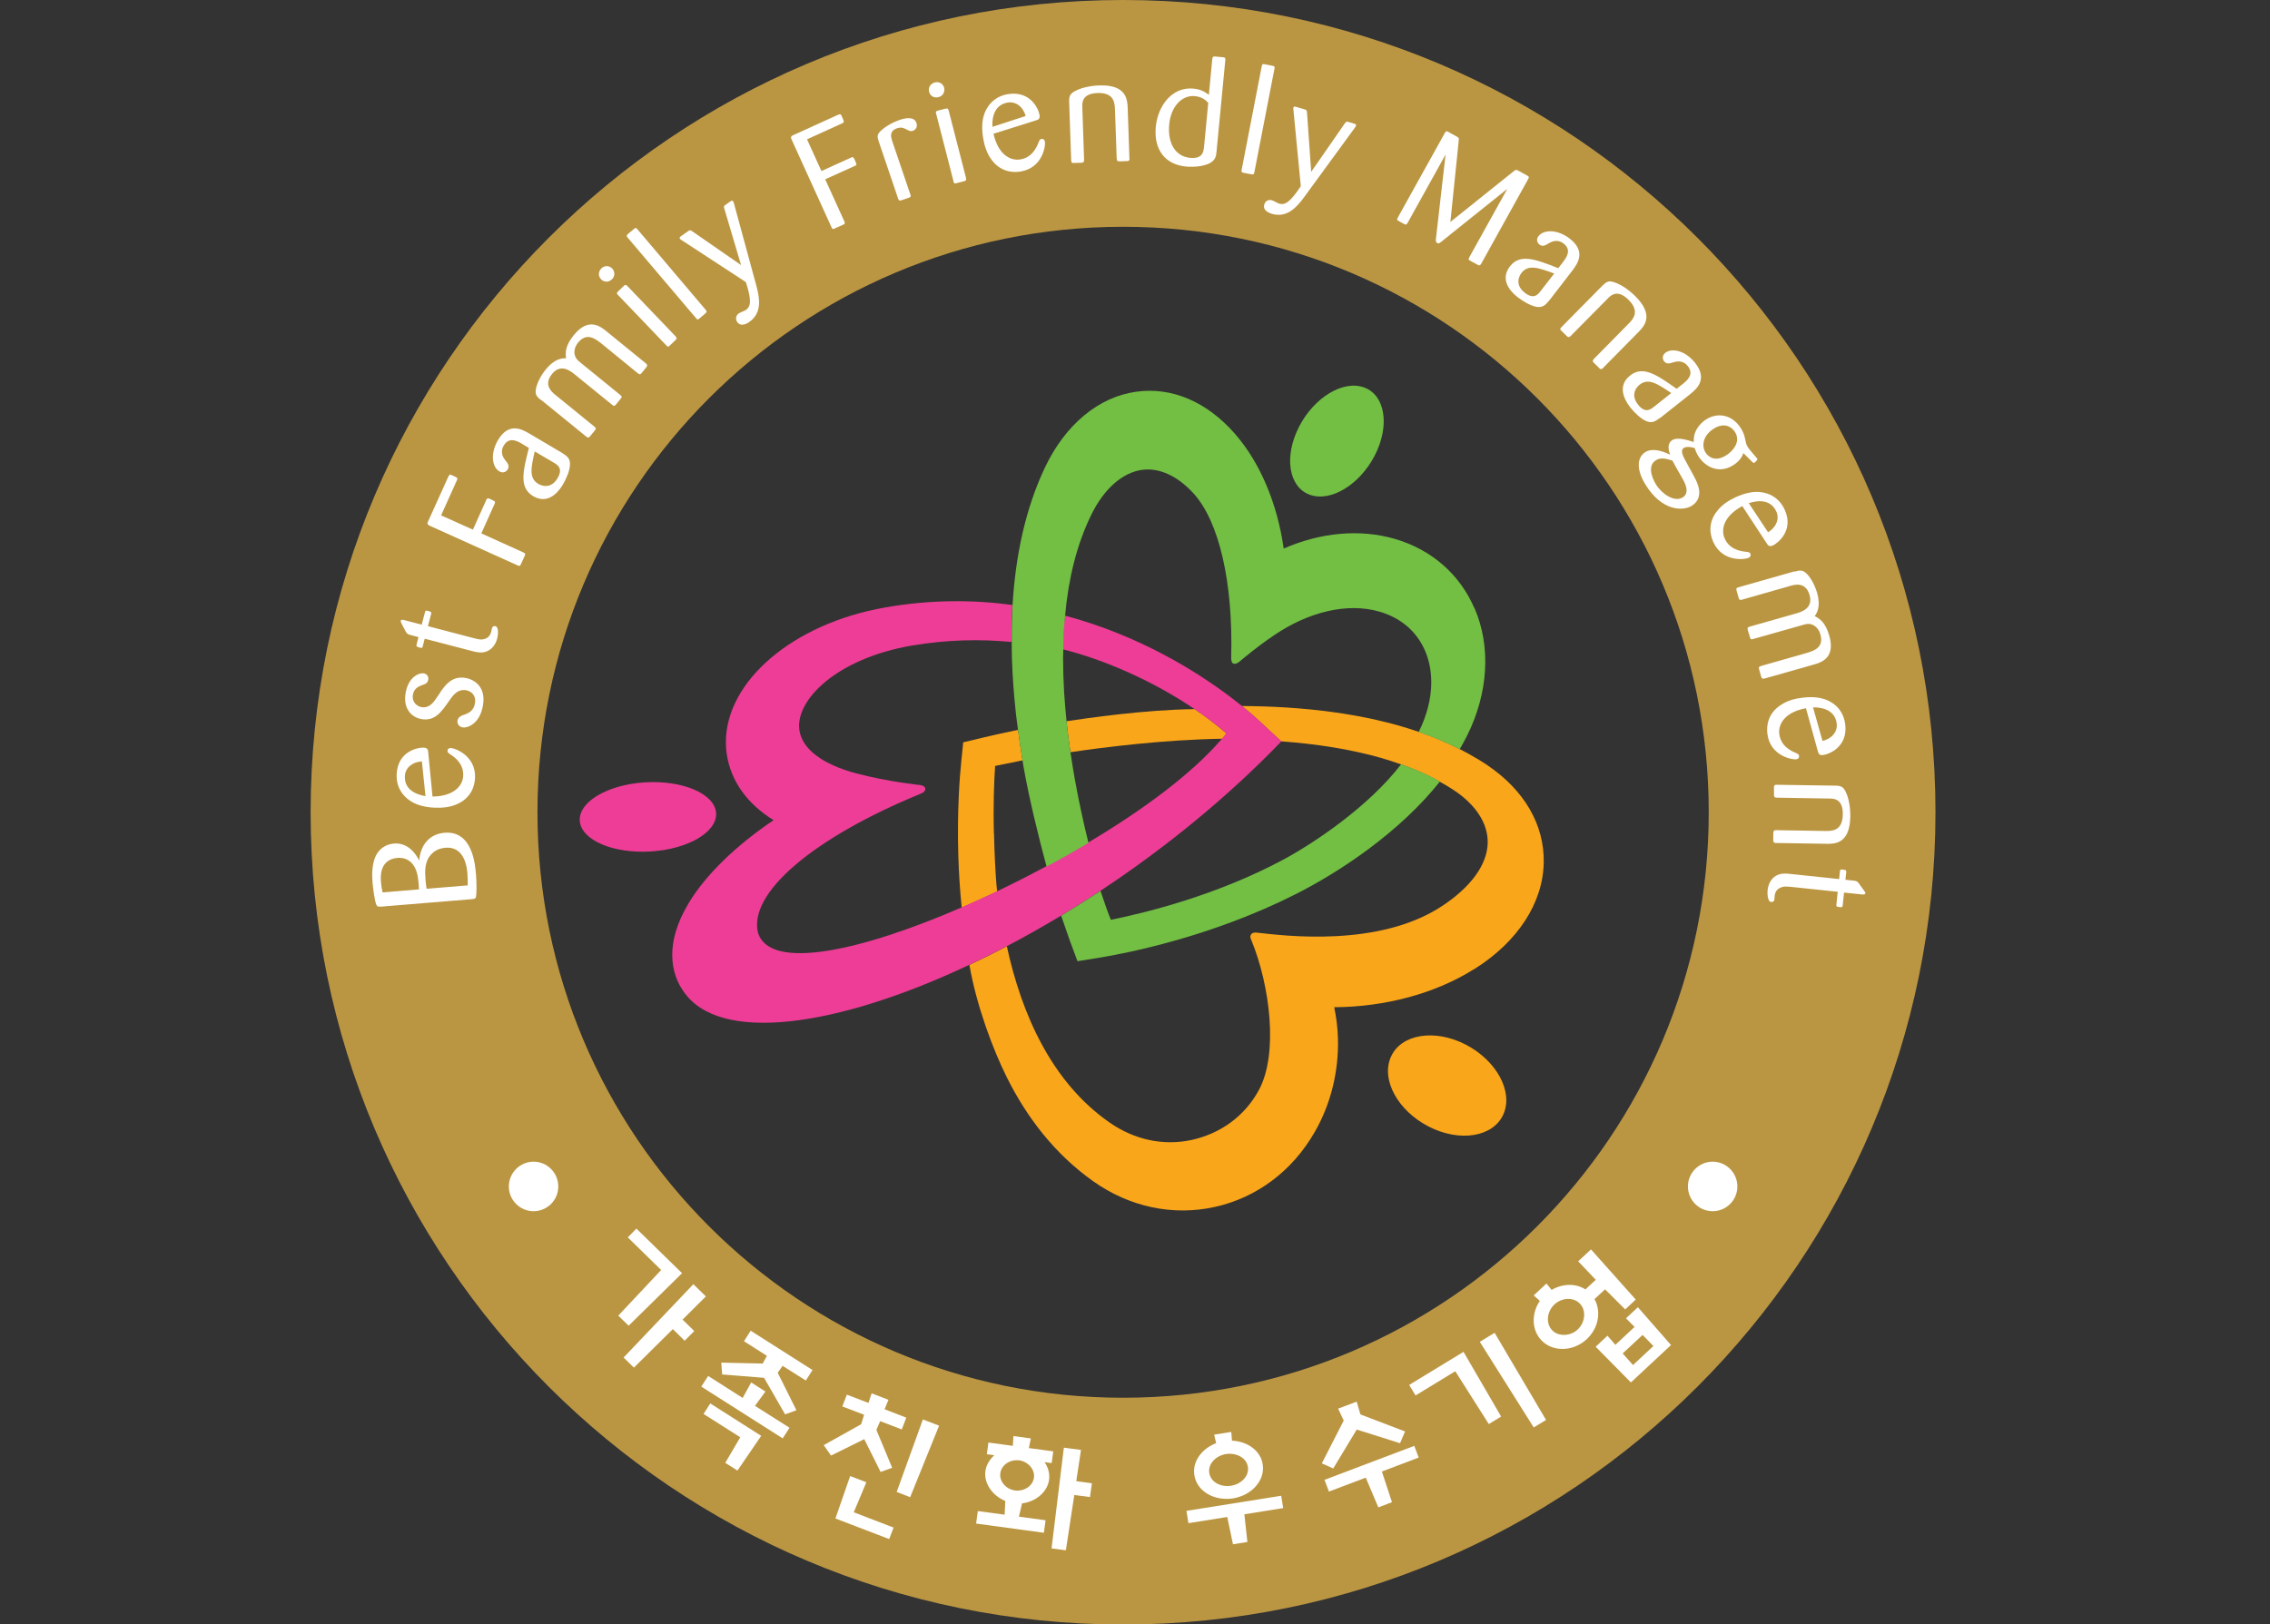 <svg width="95" height="68" viewBox="0 0 95 68" fill="none" xmlns="http://www.w3.org/2000/svg">
<rect x="0" y="0" width="95" height="68" fill="#333333" stroke="none"/>
<g clip-path="url(#clip0_41_20)">
<path d="M61.708 40.563C63.526 39.416 64.581 37.787 64.606 36.096C64.631 34.521 63.794 33.081 62.249 32.034C62.002 31.866 61.742 31.711 61.478 31.565C61.344 31.489 61.21 31.422 61.076 31.351C60.553 31.087 60.008 30.853 59.439 30.656C59.414 30.648 59.389 30.639 59.359 30.631C57.094 29.852 54.477 29.567 51.973 29.555C52.312 29.827 52.567 30.053 52.722 30.2L53.618 31.033C55.109 31.142 56.524 31.364 57.801 31.728C58.086 31.812 58.363 31.9 58.631 31.996C59.129 32.172 59.602 32.373 60.042 32.603C60.113 32.641 60.184 32.683 60.251 32.72C60.452 32.834 60.649 32.947 60.837 33.072C61.767 33.688 62.274 34.471 62.261 35.279C62.244 36.217 61.524 37.159 60.335 37.938C57.697 39.667 53.777 39.173 52.617 39.043C52.617 39.043 52.442 39.006 52.366 39.106C52.291 39.203 52.345 39.295 52.366 39.345C53.154 41.263 53.501 44.098 52.693 45.614C52.094 46.74 51.047 47.464 49.866 47.72C48.694 47.975 47.48 47.716 46.437 46.991C43.995 45.291 42.752 42.435 42.136 39.613C41.609 39.889 41.089 40.149 40.57 40.392C40.867 42.096 41.546 43.913 42.136 45.099C42.974 46.778 44.138 48.302 45.746 49.445C47.27 50.525 49.079 50.911 50.834 50.525C52.596 50.136 54.087 49.018 55.025 47.381C55.708 46.191 56.03 44.831 55.993 43.457C55.98 43.026 55.926 42.594 55.838 42.163C57.961 42.151 60.063 41.594 61.692 40.568L61.708 40.563Z" fill="#FAA61A"/>
<path d="M44.795 31.489C46.156 31.284 48.706 30.962 51.152 30.924C51.215 30.853 51.278 30.777 51.332 30.706C50.917 30.346 50.469 30.003 49.996 29.685C47.919 29.706 45.436 30.07 44.636 30.191C44.645 30.262 44.649 30.334 44.657 30.405C44.699 30.769 44.745 31.129 44.8 31.489H44.795Z" fill="#FAA61A"/>
<path d="M41.596 34.898C41.563 33.722 41.6 32.729 41.646 32.063C41.919 32.005 42.438 31.9 42.794 31.829C42.722 31.41 42.664 30.983 42.605 30.552C41.931 30.69 41.408 30.811 41.077 30.891L40.311 31.075L40.231 31.858C40.164 32.503 40.051 33.956 40.105 35.794C40.126 36.481 40.168 37.222 40.248 37.993C40.738 37.779 41.232 37.553 41.73 37.319C41.646 36.548 41.613 35.451 41.6 34.903L41.596 34.898Z" fill="#FAA61A"/>
<path d="M61.336 43.725C60.038 43.059 58.639 43.285 58.212 44.236C57.785 45.186 58.492 46.493 59.791 47.158C61.093 47.828 62.492 47.594 62.914 46.652C63.342 45.705 62.634 44.395 61.336 43.725Z" fill="#FAA61A"/>
<path d="M29.968 34.026C29.905 33.226 28.573 32.657 26.999 32.749C25.424 32.845 24.201 33.57 24.264 34.37C24.331 35.169 25.659 35.739 27.233 35.643C28.808 35.546 30.03 34.822 29.968 34.022V34.026Z" fill="#EE3D96"/>
<path d="M53.622 31.033L52.726 30.199C52.571 30.053 52.316 29.831 51.977 29.554C51.843 29.445 51.696 29.332 51.533 29.207C50.13 28.139 47.706 26.606 44.565 25.769C44.54 26.062 44.515 26.359 44.502 26.657C44.494 26.833 44.494 27.008 44.49 27.184C46.181 27.603 48.242 28.495 49.988 29.68C50.461 30.003 50.913 30.342 51.324 30.702C51.265 30.773 51.202 30.848 51.144 30.919C51.118 30.949 51.097 30.974 51.072 31.003C49.891 32.356 47.936 33.846 45.541 35.27C44.971 35.609 44.381 35.94 43.786 36.263C43.104 36.631 42.408 36.983 41.718 37.314C41.223 37.548 40.725 37.779 40.235 37.988C36.039 39.809 32.245 40.651 31.726 39.06C31.303 37.406 33.996 35.082 38.548 33.218C38.548 33.218 38.74 33.151 38.724 33.013C38.707 32.879 38.502 32.862 38.502 32.862C38.502 32.862 37.199 32.733 35.847 32.377C34.461 32.012 33.577 31.376 33.456 30.576C33.263 29.303 35.03 27.561 38.154 27.025C39.636 26.774 41.031 26.749 42.333 26.874C42.333 26.359 42.333 25.844 42.367 25.325C40.729 25.103 38.941 25.095 37.036 25.43C33.171 26.108 30.378 28.52 30.378 31.07C30.378 31.246 30.39 31.422 30.42 31.594C30.591 32.712 31.287 33.662 32.375 34.332C30.805 35.392 29.536 36.614 28.82 37.808C28.305 38.666 28.133 39.386 28.133 39.973C28.133 40.668 28.376 41.175 28.594 41.484C30.068 43.7 34.988 43.021 40.578 40.383C41.098 40.14 41.617 39.881 42.145 39.604C42.894 39.211 43.652 38.783 44.41 38.327C44.959 37.996 45.507 37.649 46.056 37.289C48.715 35.53 51.332 33.415 53.627 31.033H53.622Z" fill="#EE3D96"/>
<path d="M61.696 25.443C61.084 24.036 59.912 23.014 58.4 22.566C56.926 22.131 55.268 22.285 53.723 22.964C53.459 21.096 52.747 19.379 51.684 18.161C50.511 16.817 49.041 16.189 47.551 16.398C45.976 16.616 44.586 17.771 43.732 19.568C42.898 21.326 42.496 23.311 42.375 25.334C42.346 25.849 42.337 26.364 42.342 26.883C42.342 27.114 42.342 27.344 42.35 27.574C42.375 28.349 42.434 29.119 42.517 29.877C42.542 30.108 42.576 30.334 42.605 30.56C42.664 30.991 42.722 31.418 42.794 31.837C42.806 31.917 42.819 31.996 42.831 32.076C43.07 33.445 43.497 35.158 43.799 36.276C44.393 35.958 44.98 35.627 45.553 35.283C45.348 34.458 45.147 33.545 44.975 32.582C44.913 32.227 44.854 31.866 44.8 31.498C44.749 31.142 44.699 30.778 44.657 30.413C44.649 30.342 44.645 30.271 44.636 30.2C44.594 29.789 44.557 29.375 44.532 28.956C44.506 28.487 44.49 28.022 44.49 27.553C44.49 27.432 44.494 27.315 44.498 27.197C44.498 27.021 44.498 26.846 44.511 26.67C44.523 26.372 44.544 26.075 44.573 25.782C44.712 24.249 45.047 22.821 45.675 21.54C46.202 20.464 46.973 19.781 47.798 19.668C48.526 19.572 49.293 19.928 49.963 20.669C51.01 21.833 51.612 24.35 51.525 27.532C51.516 27.838 51.696 27.838 51.872 27.696C52.081 27.524 52.559 27.109 53.317 26.594C54.749 25.619 56.382 25.208 57.739 25.606C58.627 25.866 59.28 26.427 59.631 27.223C59.812 27.633 59.899 28.089 59.899 28.562C59.899 29.232 59.719 29.948 59.372 30.644C59.397 30.652 59.422 30.66 59.451 30.669C60.021 30.866 60.565 31.096 61.089 31.364C61.193 31.18 61.298 30.995 61.394 30.803C62.291 29.011 62.404 27.059 61.708 25.455L61.696 25.443Z" fill="#72BF44"/>
<path d="M58.635 31.996C57.278 33.764 54.979 35.309 53.648 36.016C50.93 37.461 48.062 38.185 46.491 38.504C46.387 38.265 46.202 37.733 46.056 37.294C45.507 37.654 44.959 38.001 44.41 38.332C44.561 38.776 44.691 39.144 44.774 39.379L45.093 40.237L45.997 40.091C47.086 39.915 50.662 39.232 54.221 37.432C56.16 36.452 58.614 34.789 60.26 32.717C60.188 32.679 60.121 32.637 60.05 32.599C59.611 32.369 59.133 32.172 58.639 31.992L58.635 31.996Z" fill="#72BF44"/>
<path d="M54.962 20.753C55.896 20.962 57.094 20.104 57.642 18.839C58.187 17.575 57.873 16.381 56.939 16.176C56.005 15.967 54.803 16.825 54.259 18.09C53.715 19.354 54.029 20.548 54.962 20.753Z" fill="#72BF44"/>
<path d="M81 34.002C81 52.779 65.779 68.004 47.002 68.004C28.226 68.004 13 52.779 13 34.002C13 15.226 28.221 0 47.002 0C65.783 0 81 15.221 81 34.002ZM47.002 9.493C33.468 9.493 22.493 20.464 22.493 34.002C22.493 47.54 33.468 58.511 47.002 58.511C60.536 58.511 71.511 47.54 71.511 34.002C71.511 20.464 60.54 9.493 47.002 9.493Z" fill="#BB9642"/>
<path d="M15.919 37.95C15.818 37.959 15.78 37.946 15.747 37.867C15.688 37.733 15.617 37.234 15.592 36.958C15.563 36.615 15.563 36.154 15.734 35.811C15.902 35.492 16.183 35.337 16.484 35.312C16.986 35.27 17.309 35.614 17.472 35.894C17.502 35.936 17.522 35.982 17.543 36.028C17.552 35.978 17.556 35.936 17.56 35.886C17.661 35.254 18.067 34.902 18.607 34.86C19.771 34.764 19.888 36.183 19.922 36.627C19.955 37.038 19.943 37.419 19.922 37.528C19.905 37.615 19.876 37.628 19.729 37.641L15.915 37.955L15.919 37.95ZM17.535 37.23C17.527 37.042 17.514 36.899 17.489 36.724C17.367 35.949 16.857 35.894 16.643 35.911C15.864 35.974 15.927 36.736 15.944 36.929C15.956 37.092 15.982 37.23 16.011 37.356L17.535 37.23ZM19.574 37.063C19.574 36.946 19.578 36.778 19.562 36.56C19.507 35.915 19.239 35.438 18.64 35.488C18.326 35.513 18.146 35.656 18.054 35.756C17.761 36.058 17.782 36.477 17.807 36.816C17.82 36.979 17.832 37.063 17.853 37.205L19.574 37.063Z" fill="white"/>
<path d="M18.1 33.344C18.95 33.336 19.365 32.93 19.386 32.469C19.403 32.105 19.21 31.824 18.896 31.611C18.754 31.518 18.724 31.497 18.728 31.426C18.728 31.389 18.754 31.305 18.879 31.313C19.038 31.322 19.926 31.631 19.88 32.574C19.863 32.938 19.692 33.42 19.122 33.663C18.812 33.805 18.465 33.822 18.18 33.809C17.744 33.788 17.434 33.688 17.217 33.554C17.095 33.482 16.564 33.147 16.601 32.402C16.647 31.447 17.489 31.284 17.736 31.297C17.908 31.305 17.912 31.41 17.92 31.481L18.1 33.344ZM17.652 31.874C17.263 31.891 16.957 32.142 16.945 32.486C16.919 32.976 17.284 33.239 17.807 33.328L17.656 31.87L17.652 31.874Z" fill="white"/>
<path d="M18.439 28.956C18.645 28.671 18.917 28.286 19.478 28.378C19.729 28.42 19.964 28.562 20.098 28.768C20.278 29.057 20.236 29.379 20.211 29.53C20.077 30.33 19.537 30.48 19.365 30.451C19.197 30.422 19.126 30.284 19.147 30.162C19.168 30.032 19.285 29.974 19.344 29.948C19.378 29.936 19.424 29.919 19.495 29.894C19.641 29.831 19.83 29.735 19.88 29.429C19.93 29.111 19.725 28.931 19.503 28.893C19.139 28.835 18.946 29.119 18.779 29.362C18.465 29.814 18.197 30.191 17.648 30.104C17.225 30.032 16.865 29.668 16.974 29.019C17.087 28.336 17.539 28.156 17.732 28.186C17.874 28.211 17.941 28.324 17.924 28.445C17.899 28.6 17.79 28.638 17.677 28.675C17.556 28.722 17.326 28.797 17.28 29.082C17.225 29.404 17.468 29.572 17.64 29.601C17.975 29.655 18.151 29.392 18.285 29.191L18.448 28.952L18.439 28.956Z" fill="white"/>
<path d="M17.916 26.213L19.817 26.711C20.064 26.77 20.127 26.787 20.257 26.753C20.395 26.72 20.508 26.632 20.554 26.456C20.558 26.435 20.584 26.326 20.588 26.301C20.617 26.196 20.701 26.205 20.734 26.213C20.885 26.255 20.843 26.586 20.81 26.72C20.738 27 20.571 27.185 20.378 27.264C20.16 27.352 19.968 27.306 19.784 27.26L17.774 26.737L17.694 27.046C17.673 27.122 17.665 27.134 17.581 27.113C17.43 27.072 17.418 27.067 17.434 26.979L17.514 26.67L17.162 26.577C17.053 26.548 17.032 26.523 16.978 26.435L16.806 26.104C16.769 26.033 16.765 26.004 16.769 25.987C16.785 25.928 16.861 25.941 16.932 25.962L17.648 26.15L17.782 25.64C17.799 25.568 17.811 25.547 17.887 25.568C18.046 25.61 18.063 25.614 18.042 25.702L17.908 26.217L17.916 26.213Z" fill="white"/>
<path d="M20.14 22.327L21.898 23.123C22.003 23.169 21.986 23.203 21.953 23.282L21.81 23.596C21.768 23.684 21.76 23.713 21.66 23.667L17.987 22.009C17.895 21.967 17.874 21.93 17.904 21.854L18.762 19.953C18.804 19.878 18.816 19.848 18.888 19.882C18.963 19.915 19.076 19.966 19.093 19.982C19.13 19.999 19.168 20.02 19.118 20.112L18.46 21.574L19.792 22.172L20.345 20.941C20.378 20.866 20.399 20.841 20.487 20.878C20.554 20.908 20.663 20.958 20.68 20.971C20.73 21 20.726 21.029 20.697 21.096L20.144 22.327H20.14Z" fill="white"/>
<path d="M23.519 18.956C23.749 19.099 23.866 19.203 23.854 19.459C23.841 19.718 23.695 20.053 23.561 20.275C23.477 20.418 23.021 21.188 22.313 20.769C21.714 20.413 21.886 19.731 22.133 18.751L21.869 18.592C21.668 18.47 21.312 18.261 21.082 18.651C20.902 18.952 21.082 19.186 21.161 19.287C21.241 19.383 21.337 19.496 21.245 19.655C21.203 19.727 21.069 19.831 20.902 19.735C20.588 19.551 20.512 18.977 20.843 18.42C21.295 17.654 21.857 17.98 22.137 18.14L23.519 18.956ZM22.38 18.893C22.225 19.567 22.125 20.016 22.526 20.254C22.568 20.279 23.021 20.547 23.335 20.016C23.573 19.609 23.335 19.463 23.196 19.379L22.38 18.898V18.893Z" fill="white"/>
<path d="M22.644 16.75C22.485 16.62 22.409 16.549 22.418 16.369C22.43 16.122 22.614 15.741 22.836 15.473C23.226 14.991 23.544 14.995 23.691 14.999C23.665 14.807 23.628 14.501 24.017 14.024C24.641 13.258 25.144 13.676 25.391 13.877L27.032 15.213C27.099 15.268 27.099 15.301 27.053 15.368L26.852 15.615C26.802 15.678 26.773 15.69 26.697 15.628L25.169 14.38C24.918 14.183 24.553 13.898 24.193 14.342C24.059 14.505 24.038 14.66 24.038 14.752C24.051 14.979 24.168 15.079 24.314 15.196L25.956 16.532C26.023 16.587 26.04 16.616 25.981 16.683L25.784 16.926C25.73 16.993 25.701 17.018 25.625 16.951L24.047 15.669C23.879 15.531 23.464 15.205 23.104 15.653C22.74 16.101 23.075 16.394 23.234 16.524L24.876 17.86C24.951 17.922 24.951 17.952 24.888 18.027L24.691 18.266C24.641 18.328 24.608 18.337 24.536 18.278L22.648 16.741L22.644 16.75Z" fill="white"/>
<path d="M25.608 11.691C25.462 11.834 25.273 11.813 25.156 11.691C25.026 11.557 25.035 11.365 25.173 11.231C25.294 11.114 25.479 11.105 25.613 11.231C25.73 11.352 25.755 11.553 25.608 11.696V11.691ZM28.272 14.082C28.343 14.158 28.322 14.183 28.259 14.246L28.025 14.472C27.962 14.535 27.945 14.518 27.882 14.455L25.868 12.353C25.814 12.299 25.788 12.269 25.868 12.198L26.094 11.98C26.165 11.913 26.195 11.909 26.262 11.98L28.276 14.082H28.272Z" fill="white"/>
<path d="M26.262 9.936C26.203 9.869 26.232 9.836 26.291 9.785L26.521 9.593C26.588 9.534 26.613 9.522 26.672 9.593L29.532 12.968C29.595 13.043 29.574 13.072 29.515 13.123L29.281 13.324C29.205 13.387 29.189 13.395 29.126 13.315L26.262 9.94V9.936Z" fill="white"/>
<path d="M31.668 12.014C31.789 12.483 31.898 13.094 31.366 13.471C31.308 13.513 31.023 13.714 30.855 13.483C30.776 13.37 30.784 13.216 30.918 13.119C30.956 13.09 31.174 13.006 31.215 12.977C31.429 12.826 31.458 12.562 31.215 11.809L28.548 10.066C28.481 10.025 28.473 10.02 28.46 10.004C28.414 9.941 28.481 9.899 28.506 9.882L28.799 9.677C28.879 9.623 28.891 9.627 28.975 9.685L31.014 11.097L30.315 8.739C30.286 8.647 30.294 8.626 30.332 8.597L30.575 8.425C30.617 8.396 30.65 8.387 30.684 8.429C30.696 8.446 30.7 8.454 30.721 8.534L31.668 12.014Z" fill="white"/>
<path d="M34.532 7.499L35.332 9.258C35.382 9.362 35.348 9.379 35.269 9.413L34.955 9.555C34.867 9.597 34.838 9.61 34.796 9.509L33.129 5.841C33.087 5.749 33.096 5.711 33.171 5.669L35.072 4.806C35.152 4.777 35.181 4.765 35.214 4.836C35.248 4.911 35.298 5.024 35.302 5.049C35.319 5.087 35.332 5.129 35.235 5.167L33.774 5.832L34.377 7.16L35.604 6.603C35.679 6.569 35.709 6.561 35.75 6.649C35.78 6.716 35.83 6.825 35.834 6.846C35.855 6.904 35.83 6.921 35.763 6.95L34.532 7.507V7.499Z" fill="white"/>
<path d="M38.104 8.144C38.129 8.236 38.104 8.253 38.032 8.278L37.739 8.378C37.66 8.404 37.622 8.412 37.589 8.32L36.776 5.925C36.709 5.724 36.709 5.648 36.81 5.531C36.948 5.372 37.279 5.146 37.651 5.02C37.932 4.924 38.263 4.882 38.355 5.15C38.401 5.28 38.347 5.426 38.204 5.476C38.099 5.51 38.045 5.476 37.911 5.405C37.811 5.355 37.714 5.313 37.547 5.368C37.208 5.481 37.287 5.736 37.333 5.887L38.099 8.144H38.104Z" fill="white"/>
<path d="M39.28 4.066C39.079 4.116 38.925 4.007 38.883 3.844C38.837 3.664 38.937 3.501 39.126 3.45C39.289 3.409 39.456 3.488 39.511 3.664C39.553 3.827 39.477 4.016 39.276 4.066H39.28ZM40.424 7.454C40.449 7.554 40.424 7.567 40.336 7.588L40.017 7.671C39.929 7.692 39.925 7.671 39.904 7.588L39.18 4.769C39.159 4.694 39.151 4.656 39.251 4.631L39.557 4.552C39.649 4.527 39.678 4.539 39.703 4.631L40.428 7.449L40.424 7.454Z" fill="white"/>
<path d="M41.579 5.598C41.759 6.427 42.249 6.746 42.702 6.674C43.062 6.616 43.296 6.369 43.443 6.017C43.501 5.858 43.518 5.829 43.589 5.816C43.623 5.808 43.711 5.816 43.732 5.942C43.757 6.097 43.64 7.03 42.706 7.181C42.346 7.24 41.839 7.173 41.483 6.666C41.282 6.39 41.19 6.059 41.144 5.774C41.073 5.343 41.106 5.02 41.19 4.782C41.236 4.648 41.454 4.057 42.187 3.94C43.133 3.789 43.468 4.572 43.506 4.819C43.531 4.987 43.434 5.016 43.363 5.037L41.579 5.598ZM42.923 4.857C42.827 4.48 42.517 4.237 42.178 4.292C41.692 4.371 41.508 4.782 41.533 5.309L42.923 4.857Z" fill="white"/>
<path d="M47.27 6.62C47.27 6.675 47.27 6.729 47.203 6.742L46.872 6.754C46.776 6.754 46.738 6.746 46.734 6.637L46.663 4.606C46.654 4.321 46.638 3.869 45.93 3.894C45.285 3.915 45.289 4.304 45.294 4.455L45.369 6.687C45.369 6.796 45.331 6.809 45.248 6.813L44.95 6.821C44.867 6.829 44.833 6.813 44.829 6.712L44.745 4.275C44.737 4.045 44.77 3.936 44.971 3.823C45.369 3.597 45.938 3.576 46.005 3.576C47.153 3.538 47.182 4.179 47.195 4.535L47.266 6.62H47.27Z" fill="white"/>
<path d="M50.909 6.373C50.896 6.486 50.888 6.595 50.792 6.704C50.561 6.972 49.963 7.001 49.64 6.972C48.786 6.892 48.275 6.293 48.371 5.301C48.451 4.476 49.016 3.618 49.954 3.71C50.268 3.739 50.444 3.86 50.591 3.969L50.733 2.487C50.742 2.391 50.758 2.357 50.859 2.365L51.169 2.395C51.261 2.403 51.294 2.42 51.278 2.529L50.909 6.377V6.373ZM50.561 4.3C50.457 4.191 50.306 4.053 50.005 4.024C49.452 3.969 48.999 4.476 48.932 5.205C48.853 6.042 49.226 6.553 49.803 6.607C50.327 6.658 50.36 6.356 50.386 6.184L50.566 4.304L50.561 4.3Z" fill="white"/>
<path d="M52.806 2.763C52.823 2.675 52.864 2.675 52.944 2.692L53.241 2.751C53.329 2.768 53.355 2.78 53.338 2.868L52.496 7.21C52.479 7.307 52.442 7.311 52.362 7.294L52.056 7.236C51.964 7.215 51.943 7.206 51.964 7.106L52.806 2.763Z" fill="white"/>
<path d="M54.56 8.278C54.272 8.668 53.861 9.133 53.237 8.953C53.166 8.932 52.831 8.835 52.911 8.559C52.948 8.425 53.074 8.337 53.233 8.383C53.279 8.396 53.48 8.509 53.53 8.525C53.782 8.597 54.004 8.454 54.439 7.793L54.133 4.623C54.125 4.543 54.121 4.531 54.125 4.514C54.146 4.439 54.221 4.464 54.251 4.476L54.594 4.577C54.686 4.606 54.69 4.619 54.699 4.719L54.874 7.194L56.277 5.171C56.332 5.092 56.353 5.088 56.399 5.096L56.684 5.18C56.73 5.192 56.763 5.213 56.746 5.268C56.742 5.284 56.738 5.297 56.688 5.364L54.56 8.278Z" fill="white"/>
<path d="M63.082 7.905L60.327 10.112C60.218 10.196 60.205 10.204 60.147 10.171C60.084 10.137 60.088 10.104 60.096 9.982L60.498 6.469L58.907 9.333C58.857 9.421 58.823 9.409 58.76 9.375L58.501 9.233C58.459 9.195 58.463 9.174 58.501 9.103L60.465 5.569C60.511 5.489 60.536 5.477 60.615 5.523L60.976 5.724C61.055 5.77 61.063 5.787 61.047 5.895L60.699 9.291L63.342 7.173C63.438 7.101 63.446 7.093 63.538 7.143L63.903 7.344C63.978 7.386 64.007 7.403 63.957 7.491L61.985 11.046C61.934 11.121 61.914 11.126 61.83 11.079L61.532 10.916C61.449 10.87 61.445 10.853 61.495 10.761L63.082 7.905Z" fill="white"/>
<path d="M64.841 12.571C64.669 12.784 64.552 12.885 64.3 12.843C64.045 12.797 63.731 12.608 63.526 12.449C63.396 12.349 62.688 11.8 63.191 11.151C63.618 10.598 64.275 10.858 65.213 11.226L65.402 10.984C65.544 10.795 65.795 10.473 65.439 10.196C65.163 9.983 64.908 10.129 64.795 10.196C64.69 10.259 64.564 10.347 64.422 10.234C64.355 10.184 64.267 10.037 64.384 9.887C64.606 9.602 65.184 9.593 65.695 9.991C66.398 10.536 66.005 11.051 65.816 11.31L64.837 12.579L64.841 12.571ZM65.042 11.448C64.393 11.21 63.961 11.055 63.676 11.423C63.647 11.461 63.325 11.876 63.815 12.257C64.187 12.546 64.363 12.328 64.464 12.198L65.046 11.448H65.042Z" fill="white"/>
<path d="M67.093 15.401C67.056 15.439 67.014 15.473 66.955 15.435L66.717 15.2C66.65 15.133 66.633 15.1 66.708 15.02L68.136 13.571C68.337 13.37 68.655 13.048 68.153 12.55C67.692 12.093 67.416 12.365 67.307 12.474L65.737 14.061C65.661 14.137 65.62 14.116 65.561 14.061L65.352 13.852C65.284 13.797 65.276 13.764 65.352 13.689L67.064 11.955C67.228 11.792 67.328 11.737 67.546 11.813C67.985 11.947 68.387 12.349 68.433 12.395C69.25 13.203 68.806 13.664 68.555 13.915L67.089 15.401H67.093Z" fill="white"/>
<path d="M69.476 17.491C69.258 17.654 69.12 17.725 68.89 17.625C68.651 17.52 68.392 17.26 68.232 17.059C68.132 16.93 67.575 16.23 68.22 15.72C68.764 15.288 69.342 15.694 70.167 16.276L70.41 16.084C70.594 15.937 70.917 15.682 70.636 15.326C70.418 15.05 70.138 15.133 70.012 15.171C69.895 15.209 69.752 15.263 69.639 15.121C69.589 15.054 69.539 14.895 69.69 14.773C69.974 14.547 70.535 14.681 70.938 15.188C71.49 15.883 70.988 16.293 70.741 16.494L69.484 17.491H69.476ZM69.941 16.452C69.367 16.067 68.986 15.812 68.622 16.101C68.584 16.13 68.17 16.456 68.555 16.942C68.848 17.311 69.07 17.143 69.2 17.043L69.945 16.452H69.941Z" fill="white"/>
<path d="M72.964 18.965C72.906 19.103 72.83 19.291 72.525 19.48C71.897 19.869 71.327 19.501 71.076 19.094C70.996 18.965 70.963 18.868 70.921 18.755C70.732 18.701 70.573 18.688 70.469 18.751C70.305 18.856 70.427 19.09 70.598 19.396L70.908 19.965C71.034 20.2 71.356 20.828 70.795 21.176C70.443 21.393 69.564 21.418 68.865 20.288C68.735 20.078 68.668 19.911 68.63 19.777C68.517 19.4 68.605 19.082 68.852 18.927C69.129 18.755 69.518 18.852 69.891 19.032C69.84 18.868 69.744 18.575 69.991 18.42C70.213 18.282 70.67 18.437 70.883 18.504C70.883 18.37 70.875 18.181 71.03 17.93C71.13 17.771 71.264 17.641 71.407 17.553C71.926 17.231 72.525 17.39 72.86 17.934C72.977 18.119 73.006 18.253 73.035 18.383C73.065 18.529 73.077 18.613 73.157 18.734C73.203 18.814 73.525 19.17 73.542 19.199C73.576 19.253 73.442 19.354 73.425 19.367C73.391 19.387 73.375 19.375 73.337 19.341L72.964 18.969V18.965ZM69.296 19.27C68.974 19.471 69.082 19.924 69.309 20.288C69.556 20.686 70.083 21.033 70.418 20.824C70.716 20.64 70.54 20.271 70.448 20.099C70.385 19.982 70.058 19.417 69.991 19.279C69.74 19.207 69.51 19.132 69.3 19.266L69.296 19.27ZM72.696 18.441C72.709 18.332 72.688 18.211 72.617 18.094C72.474 17.863 72.165 17.671 71.729 17.939C71.264 18.228 71.206 18.667 71.373 18.935C71.511 19.161 71.808 19.329 72.227 19.069C72.29 19.032 72.349 18.99 72.403 18.939C72.667 18.701 72.688 18.491 72.701 18.441H72.696Z" fill="white"/>
<path d="M72.918 21.184C72.169 21.582 71.993 22.139 72.185 22.558C72.336 22.888 72.638 23.047 73.019 23.093C73.186 23.11 73.22 23.114 73.253 23.181C73.27 23.215 73.287 23.299 73.174 23.353C73.031 23.42 72.102 23.554 71.704 22.696C71.553 22.365 71.478 21.858 71.871 21.381C72.081 21.113 72.378 20.933 72.633 20.816C73.031 20.635 73.35 20.577 73.605 20.594C73.747 20.602 74.371 20.652 74.685 21.326C75.087 22.193 74.417 22.729 74.195 22.834C74.04 22.905 73.986 22.817 73.944 22.754L72.918 21.188V21.184ZM73.994 22.281C74.329 22.084 74.484 21.724 74.338 21.41C74.133 20.966 73.689 20.899 73.186 21.062L73.994 22.281Z" fill="white"/>
<path d="M75.104 23.93C75.301 23.876 75.401 23.851 75.548 23.96C75.745 24.11 75.95 24.483 76.046 24.818C76.214 25.413 76.029 25.672 75.946 25.79C76.113 25.878 76.39 26.02 76.557 26.614C76.825 27.565 76.197 27.737 75.887 27.825L73.848 28.403C73.764 28.424 73.735 28.411 73.705 28.327L73.618 28.017C73.597 27.942 73.601 27.909 73.697 27.879L75.594 27.339C75.9 27.247 76.344 27.113 76.184 26.56C76.126 26.355 76.013 26.25 75.937 26.196C75.745 26.074 75.594 26.116 75.414 26.171L73.375 26.748C73.291 26.774 73.262 26.77 73.237 26.681L73.148 26.38C73.128 26.3 73.123 26.263 73.22 26.233L75.175 25.677C75.385 25.618 75.891 25.467 75.732 24.914C75.573 24.358 75.138 24.466 74.941 24.521L72.901 25.103C72.809 25.128 72.784 25.111 72.759 25.015L72.675 24.718C72.654 24.642 72.663 24.609 72.755 24.584L75.096 23.918L75.104 23.93Z" fill="white"/>
<path d="M75.581 29.647C74.748 29.797 74.409 30.27 74.463 30.731C74.51 31.091 74.744 31.338 75.096 31.493C75.251 31.56 75.284 31.573 75.293 31.648C75.293 31.686 75.293 31.77 75.163 31.786C75.008 31.803 74.078 31.652 73.965 30.714C73.919 30.354 74.003 29.852 74.526 29.513C74.807 29.32 75.146 29.24 75.427 29.207C75.858 29.152 76.18 29.199 76.419 29.291C76.553 29.341 77.131 29.58 77.223 30.321C77.34 31.271 76.54 31.577 76.293 31.606C76.126 31.627 76.101 31.527 76.08 31.456L75.581 29.651V29.647ZM76.272 31.016C76.653 30.932 76.909 30.635 76.867 30.291C76.808 29.806 76.402 29.605 75.875 29.609L76.272 31.016Z" fill="white"/>
<path d="M74.334 35.288C74.279 35.288 74.225 35.279 74.212 35.212V34.882C74.221 34.785 74.233 34.748 74.338 34.752L76.373 34.785C76.658 34.789 77.11 34.798 77.122 34.09C77.135 33.445 76.746 33.433 76.595 33.428L74.363 33.391C74.254 33.391 74.242 33.345 74.242 33.261V32.964C74.242 32.88 74.258 32.851 74.363 32.851L76.8 32.888C77.03 32.888 77.139 32.93 77.24 33.139C77.445 33.55 77.436 34.115 77.436 34.182C77.416 35.334 76.775 35.33 76.419 35.321L74.334 35.288Z" fill="white"/>
<path d="M76.917 37.331L74.962 37.126C74.71 37.105 74.643 37.1 74.522 37.155C74.388 37.209 74.292 37.314 74.271 37.494C74.271 37.519 74.262 37.628 74.258 37.649C74.246 37.758 74.162 37.762 74.124 37.758C73.969 37.741 73.961 37.406 73.974 37.268C74.003 36.979 74.141 36.774 74.317 36.665C74.518 36.548 74.719 36.56 74.903 36.581L76.968 36.799L77.001 36.481C77.009 36.401 77.018 36.393 77.102 36.401C77.256 36.418 77.269 36.418 77.265 36.51L77.231 36.828L77.591 36.866C77.7 36.878 77.73 36.899 77.792 36.979L78.01 37.28C78.06 37.343 78.069 37.368 78.065 37.389C78.056 37.452 77.981 37.448 77.906 37.44L77.173 37.364L77.118 37.888C77.11 37.959 77.102 37.984 77.026 37.975C76.863 37.959 76.846 37.955 76.854 37.867L76.909 37.339L76.917 37.331Z" fill="white"/>
<path d="M26.308 55.496L25.876 55.073L27.669 53.163L26.274 51.798L26.634 51.43L28.544 53.297L26.308 55.496ZM28.154 55.642L26.53 57.25L26.098 56.827L29.017 53.758L29.54 54.269L28.565 55.24L29.055 55.718L28.653 56.124L28.159 55.638L28.154 55.642Z" fill="white"/>
<path d="M29.352 58.042L29.637 57.598L31.081 58.519L31.437 57.87L32.032 58.251L31.596 58.85L33.041 59.767L32.756 60.211L29.352 58.046V58.042ZM30.864 61.559L30.353 61.237L30.981 60.165L29.444 59.189L29.725 58.749L31.856 60.106L30.86 61.563L30.864 61.559ZM32.857 59.206L31.977 57.677L30.223 57.535L30.185 57.041L31.919 57.079L32.095 56.756L31.136 56.145L31.416 55.705L34.004 57.351L33.724 57.79L32.752 57.175L32.547 57.464L33.33 59.034L32.857 59.206Z" fill="white"/>
<path d="M36.852 61.613L36.169 60.244L34.779 60.931L34.473 60.495L36.039 59.62L36.161 59.222L35.252 58.875L35.441 58.381L36.345 58.728L36.479 58.326L37.182 58.598L37.019 58.992L37.928 59.344L37.739 59.838L36.835 59.49L36.676 59.855L37.337 61.442L36.852 61.617V61.613ZM34.963 63.565L35.579 61.789L36.257 62.049L35.73 63.305L37.396 63.946L37.212 64.427L34.963 63.565ZM38.091 62.673L37.526 62.455L38.623 59.419L39.301 59.679L38.091 62.673Z" fill="white"/>
<path d="M41.299 60.876L41.366 60.386L42.388 60.525L42.413 60.114L43.141 60.215L43.057 60.617L44.079 60.755L44.012 61.245L43.715 61.207C43.866 61.425 43.941 61.689 43.903 61.948C43.832 62.472 43.334 62.865 42.773 62.932L42.643 63.489L43.757 63.64L43.686 64.163L40.851 63.778L40.922 63.255L42.044 63.406L42.073 62.832C41.546 62.618 41.169 62.103 41.24 61.58C41.274 61.32 41.42 61.09 41.613 60.918L41.299 60.876ZM42.651 61.132C42.279 61.082 41.91 61.32 41.864 61.668C41.814 62.011 42.103 62.342 42.475 62.392C42.856 62.443 43.225 62.204 43.271 61.856C43.317 61.509 43.024 61.182 42.647 61.128L42.651 61.132ZM44.959 62.585L44.607 64.896L44.008 64.817L44.523 60.6L45.239 60.696L45.042 62.003L45.696 62.091L45.616 62.669L44.959 62.581V62.585Z" fill="white"/>
<path d="M52.077 63.389L52.203 64.549L51.6 64.645L51.361 63.502L49.736 63.761L49.653 63.246L53.618 62.614L53.702 63.129L52.077 63.389ZM50.813 60.055L51.529 59.942L51.558 60.307C52.195 60.336 52.752 60.713 52.844 61.295C52.953 61.986 52.366 62.601 51.604 62.723C50.842 62.844 50.093 62.447 49.984 61.751C49.892 61.165 50.31 60.638 50.896 60.411L50.813 60.055ZM51.307 60.868C50.888 60.935 50.549 61.274 50.608 61.659C50.67 62.049 51.097 62.262 51.516 62.195C51.943 62.128 52.287 61.793 52.224 61.4C52.165 61.019 51.73 60.801 51.303 60.868H51.307Z" fill="white"/>
<path d="M58.585 60.412L56.78 59.842L55.796 61.471L55.318 61.258L56.235 59.465L56.001 58.967L56.776 58.674L56.935 59.21L58.802 59.922L58.593 60.412H58.585ZM57.831 61.597L58.254 62.882L57.684 63.1L57.157 61.856L55.616 62.438L55.431 61.948L59.188 60.525L59.372 61.015L57.835 61.597H57.831Z" fill="white"/>
<path d="M62.822 59.298L62.307 59.612L60.904 57.401L59.242 58.414L58.974 57.975L61.248 56.589L62.822 59.298ZM64.702 59.44L64.187 59.754L61.93 56.17L62.55 55.793L64.702 59.44Z" fill="white"/>
<path d="M68.454 54.403L68.015 54.813L67.173 53.972L66.729 54.382C67.022 54.897 66.901 55.6 66.403 56.061C65.841 56.584 64.975 56.61 64.497 56.095C64.091 55.659 64.091 54.968 64.443 54.457L64.187 54.227L64.719 53.729L64.937 53.997C65.393 53.729 65.946 53.712 66.348 53.976L66.784 53.574L66.047 52.799L66.583 52.301L68.454 54.399V54.403ZM65.05 54.608C64.744 54.893 64.681 55.391 64.95 55.676C65.213 55.961 65.72 55.94 66.026 55.655C66.344 55.358 66.39 54.859 66.126 54.579C65.858 54.29 65.368 54.311 65.05 54.608ZM69.933 56.304L68.253 57.87L66.779 56.375L67.273 55.914L67.604 56.296L68.408 55.546L68.048 55.186L68.546 54.721L69.928 56.3L69.933 56.304ZM68.743 55.881L67.91 56.656L68.341 57.142L69.196 56.346L68.743 55.881Z" fill="white"/>
<path d="M23.364 49.667C23.364 50.241 22.899 50.702 22.33 50.702C21.76 50.702 21.295 50.237 21.295 49.667C21.295 49.098 21.76 48.629 22.33 48.629C22.899 48.629 23.364 49.094 23.364 49.667Z" fill="white"/>
<path d="M72.709 49.667C72.709 50.241 72.244 50.702 71.675 50.702C71.105 50.702 70.64 50.237 70.64 49.667C70.64 49.098 71.105 48.629 71.675 48.629C72.244 48.629 72.709 49.094 72.709 49.667Z" fill="white"/>
</g>
<defs>
<clipPath id="clip0_41_20">
<rect width="68" height="68" fill="white" transform="translate(13)"/>
</clipPath>
</defs>
</svg>
